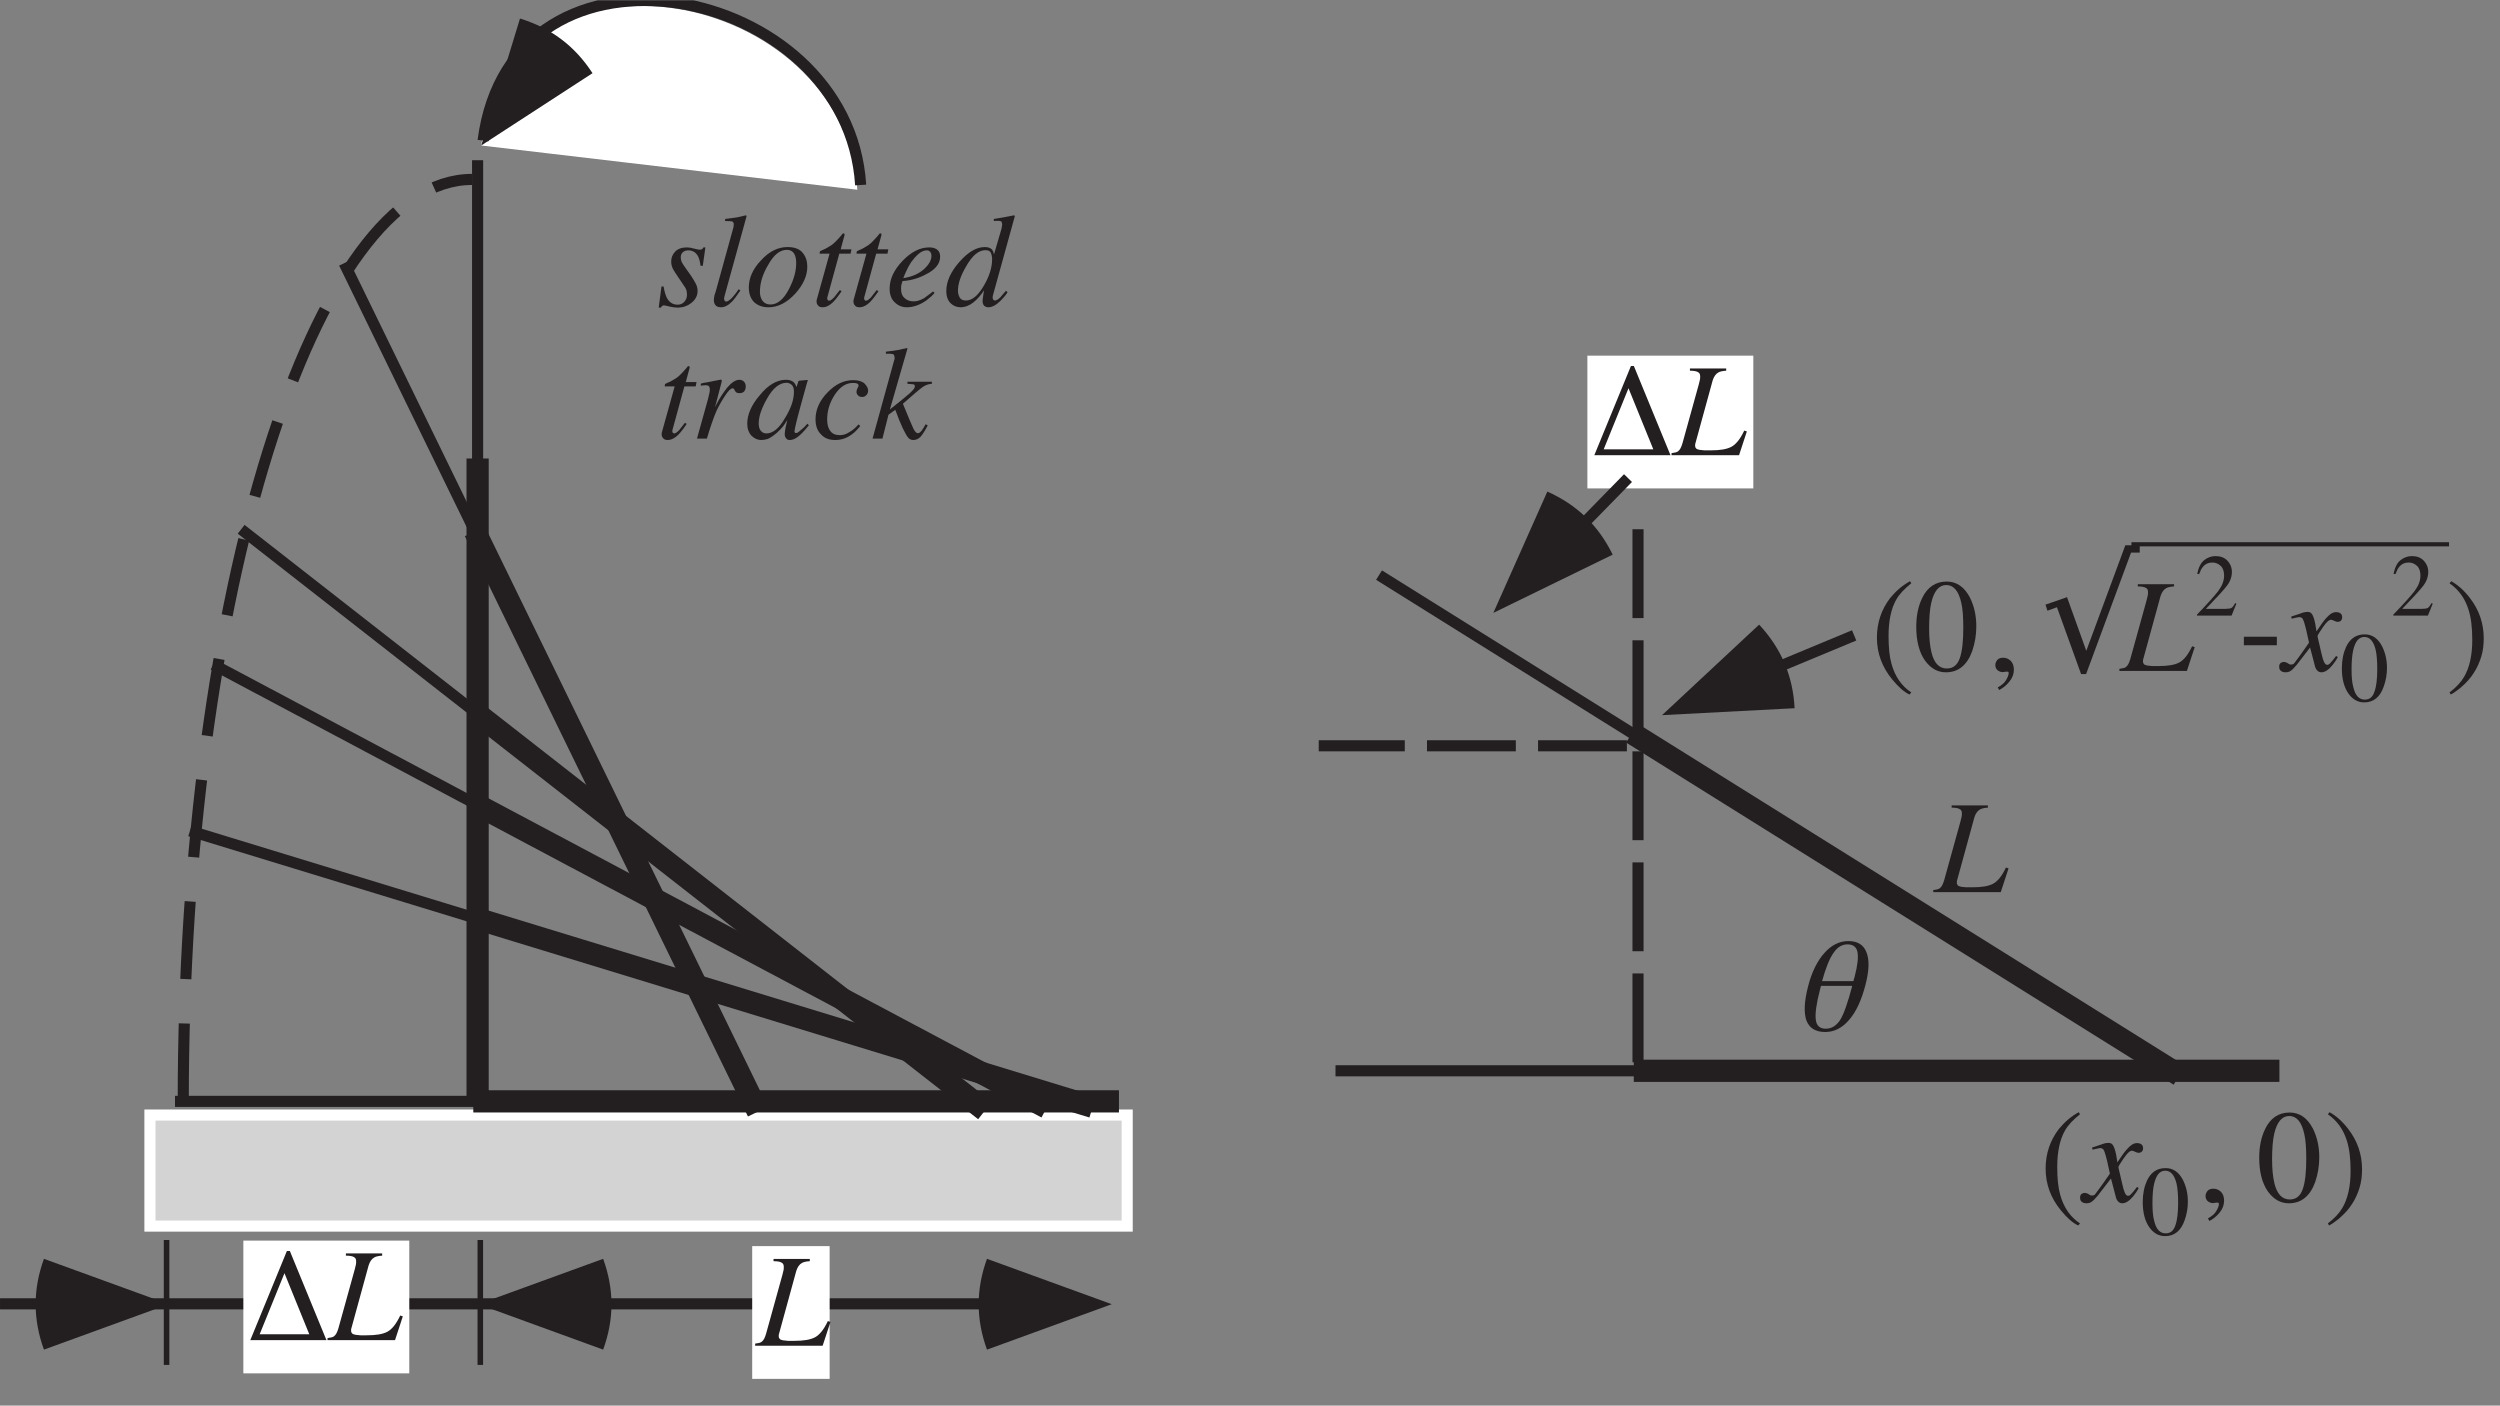 <?xml version="1.0" encoding="UTF-8"?>
<svg xmlns="http://www.w3.org/2000/svg" xmlns:xlink="http://www.w3.org/1999/xlink" width="225.12" height="126.57" viewBox="0 0 225.12 126.57">
<rect x="0" y="0" width="225.12" height="126.57" fill="#808080" stroke="none"/>
<defs>
<g>
<g id="glyph-0-0">
<path d="M 9.172 0 L 9.172 -7.797 L -0.109 -7.797 L -0.109 0 Z M 0.969 -1.078 L 0.969 -6.719 L 8.094 -6.719 L 8.094 -1.078 Z M 0.969 -1.078 "/>
</g>
<g id="glyph-0-1">
<path d="M -0.109 0 L 5.969 0 L 6.672 -2.141 L 6.438 -2.219 C 6.078 -1.453 5.688 -0.969 5.266 -0.75 C 4.844 -0.531 4.234 -0.438 3.422 -0.438 C 3.141 -0.438 2.969 -0.438 2.844 -0.438 C 2.656 -0.453 2.516 -0.469 2.406 -0.484 C 2.266 -0.516 2.156 -0.547 2.109 -0.609 C 2.047 -0.672 2.016 -0.734 2.016 -0.844 C 2.016 -0.859 2.016 -0.891 2.016 -0.906 C 2.016 -0.938 2.016 -0.953 2.016 -0.984 L 2.141 -1.438 L 3.594 -6.734 C 3.703 -7.078 3.875 -7.328 4.109 -7.453 C 4.25 -7.531 4.484 -7.594 4.812 -7.609 L 4.812 -7.812 L 1.547 -7.812 L 1.547 -7.609 C 1.906 -7.609 2.141 -7.562 2.266 -7.484 C 2.422 -7.406 2.469 -7.281 2.469 -7.094 C 2.469 -7 2.469 -6.906 2.453 -6.828 C 2.422 -6.734 2.391 -6.594 2.344 -6.375 L 0.875 -1.078 C 0.766 -0.703 0.641 -0.469 0.469 -0.344 C 0.359 -0.266 0.172 -0.219 -0.109 -0.188 Z M -0.109 0 "/>
</g>
<g id="glyph-0-2">
<path d="M 0.172 0.156 L 0.375 0.156 C 0.406 0.078 0.438 0.031 0.484 0.016 C 0.516 -0.031 0.578 -0.047 0.641 -0.047 C 0.688 -0.047 0.859 -0.016 1.156 0.062 C 1.453 0.125 1.688 0.156 1.859 0.156 C 2.344 0.156 2.766 0.016 3.125 -0.281 C 3.484 -0.562 3.672 -0.922 3.672 -1.344 C 3.672 -1.562 3.625 -1.766 3.531 -1.953 C 3.438 -2.156 3.281 -2.406 3.078 -2.719 L 2.656 -3.312 C 2.438 -3.609 2.312 -3.828 2.25 -3.938 C 2.188 -4.062 2.156 -4.203 2.156 -4.359 C 2.156 -4.578 2.219 -4.734 2.359 -4.844 C 2.484 -4.953 2.641 -5 2.828 -5 C 3.234 -5 3.531 -4.812 3.719 -4.453 C 3.812 -4.266 3.891 -4 3.938 -3.609 L 4.141 -3.609 L 4.375 -5.266 L 4.203 -5.266 C 4.172 -5.203 4.125 -5.156 4.078 -5.109 C 4.031 -5.078 3.953 -5.062 3.859 -5.062 C 3.781 -5.062 3.594 -5.094 3.359 -5.156 C 3.109 -5.234 2.891 -5.266 2.703 -5.266 C 2.25 -5.266 1.906 -5.141 1.656 -4.891 C 1.406 -4.625 1.297 -4.328 1.297 -4 C 1.297 -3.766 1.344 -3.547 1.453 -3.328 C 1.531 -3.172 1.719 -2.891 2.016 -2.453 L 2.5 -1.734 C 2.562 -1.656 2.609 -1.547 2.656 -1.453 C 2.688 -1.328 2.719 -1.188 2.719 -1.016 C 2.719 -0.734 2.625 -0.531 2.469 -0.359 C 2.312 -0.188 2.109 -0.109 1.875 -0.109 C 1.453 -0.109 1.125 -0.312 0.906 -0.719 C 0.797 -0.938 0.688 -1.281 0.609 -1.75 L 0.422 -1.75 Z M 0.172 0.156 "/>
</g>
<g id="glyph-0-3">
<path d="M 0.641 -1.25 C 0.578 -1.109 0.562 -1 0.531 -0.906 C 0.5 -0.734 0.484 -0.609 0.484 -0.516 C 0.484 -0.266 0.578 -0.078 0.734 0.031 C 0.844 0.094 0.984 0.125 1.109 0.125 C 1.453 0.125 1.766 -0.031 2.094 -0.359 C 2.281 -0.547 2.547 -0.891 2.875 -1.391 L 2.719 -1.5 C 2.562 -1.25 2.375 -1.016 2.156 -0.766 C 1.922 -0.516 1.734 -0.391 1.609 -0.391 C 1.516 -0.391 1.469 -0.422 1.453 -0.484 C 1.422 -0.531 1.406 -0.578 1.406 -0.656 C 1.406 -0.688 1.406 -0.734 1.422 -0.766 C 1.422 -0.797 1.453 -0.906 1.5 -1.078 L 3.438 -8.094 C 3.406 -8.125 3.375 -8.156 3.359 -8.156 C 3.031 -8.062 2.766 -8.016 2.562 -7.969 C 2.484 -7.953 2.328 -7.938 2.109 -7.906 C 1.875 -7.875 1.672 -7.859 1.5 -7.828 L 1.5 -7.641 C 1.812 -7.641 2.016 -7.625 2.125 -7.609 C 2.219 -7.562 2.281 -7.484 2.281 -7.344 C 2.281 -7.328 2.281 -7.281 2.266 -7.234 C 2.266 -7.188 2.266 -7.125 2.25 -7.078 Z M 0.641 -1.25 "/>
</g>
<g id="glyph-0-4">
<path d="M 1.312 -1.25 C 1.312 -2.062 1.562 -2.875 2.062 -3.703 C 2.562 -4.609 3.125 -5.047 3.734 -5.047 C 4.094 -5.047 4.344 -4.875 4.469 -4.547 C 4.547 -4.359 4.578 -4.125 4.578 -3.828 C 4.578 -3.141 4.375 -2.391 3.953 -1.562 C 3.469 -0.609 2.906 -0.125 2.266 -0.125 C 1.953 -0.125 1.719 -0.234 1.547 -0.453 C 1.406 -0.656 1.312 -0.938 1.312 -1.25 Z M 3.797 -5.297 C 2.938 -5.297 2.141 -4.906 1.406 -4.094 C 0.672 -3.328 0.312 -2.5 0.312 -1.656 C 0.312 -1.094 0.484 -0.641 0.797 -0.328 C 1.125 -0.031 1.547 0.125 2.078 0.125 C 2.938 0.125 3.734 -0.281 4.5 -1.109 C 5.219 -1.906 5.578 -2.719 5.578 -3.531 C 5.578 -4.016 5.453 -4.422 5.172 -4.766 C 4.906 -5.109 4.453 -5.297 3.797 -5.297 Z M 3.797 -5.297 "/>
</g>
<g id="glyph-0-5">
<path d="M 0.438 -0.375 C 0.438 -0.25 0.484 -0.125 0.578 -0.031 C 0.656 0.078 0.797 0.125 1 0.125 C 1.234 0.125 1.469 0.031 1.734 -0.172 C 1.984 -0.359 2.266 -0.703 2.609 -1.203 L 2.688 -1.328 L 2.531 -1.422 C 2.281 -1.094 2.109 -0.875 2.016 -0.766 C 1.812 -0.562 1.688 -0.469 1.578 -0.469 C 1.5 -0.469 1.453 -0.5 1.422 -0.562 C 1.391 -0.625 1.391 -0.688 1.406 -0.766 L 2.484 -4.703 L 3.5 -4.703 L 3.578 -5.094 L 2.609 -5.094 L 2.953 -6.359 C 2.969 -6.391 2.969 -6.406 2.953 -6.438 C 2.953 -6.453 2.953 -6.484 2.938 -6.5 C 2.922 -6.516 2.891 -6.516 2.859 -6.531 C 2.828 -6.531 2.828 -6.531 2.797 -6.516 C 2.781 -6.5 2.766 -6.484 2.766 -6.484 L 2.672 -6.359 C 2.297 -5.922 2 -5.625 1.781 -5.469 C 1.547 -5.312 1.25 -5.141 0.844 -4.969 C 0.781 -4.953 0.75 -4.906 0.734 -4.891 C 0.719 -4.859 0.719 -4.797 0.719 -4.703 L 1.609 -4.703 L 0.469 -0.609 C 0.453 -0.578 0.453 -0.531 0.438 -0.484 C 0.438 -0.438 0.438 -0.406 0.438 -0.375 Z M 0.438 -0.375 "/>
</g>
<g id="glyph-0-6">
<path d="M 0.375 -1.547 C 0.375 -1.016 0.531 -0.594 0.844 -0.312 C 1.141 -0.016 1.5 0.125 1.922 0.125 C 2.516 0.125 3.078 -0.078 3.672 -0.484 C 4 -0.734 4.25 -0.953 4.422 -1.172 L 4.281 -1.297 C 3.922 -1.016 3.641 -0.812 3.469 -0.688 C 3.125 -0.5 2.828 -0.406 2.531 -0.406 C 2.219 -0.406 1.953 -0.5 1.734 -0.688 C 1.5 -0.891 1.406 -1.141 1.406 -1.5 C 1.406 -1.641 1.406 -1.75 1.422 -1.859 C 1.453 -1.953 1.484 -2.078 1.531 -2.234 L 1.859 -2.266 C 2.594 -2.359 3.281 -2.609 3.938 -3 C 4.609 -3.406 4.922 -3.891 4.922 -4.438 C 4.922 -4.703 4.844 -4.922 4.656 -5.062 C 4.484 -5.203 4.234 -5.266 3.938 -5.266 C 3.109 -5.266 2.312 -4.859 1.547 -4.062 C 0.766 -3.25 0.375 -2.422 0.375 -1.547 Z M 1.609 -2.5 C 1.688 -2.703 1.75 -2.875 1.828 -3.031 C 1.953 -3.328 2.109 -3.625 2.312 -3.938 C 2.516 -4.219 2.719 -4.453 2.969 -4.672 C 3.219 -4.891 3.469 -5 3.719 -5 C 3.859 -5 3.953 -4.953 4.031 -4.859 C 4.094 -4.781 4.141 -4.656 4.141 -4.516 C 4.141 -4.094 3.891 -3.688 3.438 -3.281 C 2.969 -2.875 2.359 -2.609 1.609 -2.5 Z M 1.609 -2.5 "/>
</g>
<g id="glyph-0-7">
<path d="M 1.219 -1.359 C 1.219 -2 1.469 -2.734 1.969 -3.578 C 2.516 -4.547 3.094 -5.016 3.688 -5.016 C 3.938 -5.016 4.094 -4.953 4.172 -4.797 C 4.25 -4.641 4.297 -4.438 4.297 -4.203 C 4.297 -3.453 4.047 -2.656 3.547 -1.812 C 3.031 -0.922 2.5 -0.484 1.938 -0.484 C 1.672 -0.484 1.5 -0.562 1.391 -0.734 C 1.281 -0.922 1.219 -1.125 1.219 -1.359 Z M 3.641 -5.297 C 2.891 -5.297 2.141 -4.859 1.344 -3.953 C 0.578 -3.078 0.172 -2.203 0.172 -1.344 C 0.172 -0.844 0.312 -0.484 0.562 -0.234 C 0.812 0 1.109 0.125 1.453 0.125 C 1.859 0.125 2.25 -0.031 2.609 -0.312 C 2.969 -0.594 3.281 -0.969 3.578 -1.406 C 3.531 -1.188 3.5 -1 3.484 -0.828 C 3.453 -0.641 3.438 -0.516 3.438 -0.438 C 3.438 -0.188 3.516 -0.031 3.688 0.062 C 3.766 0.109 3.859 0.125 3.969 0.125 C 4.281 0.125 4.656 -0.062 5.047 -0.453 C 5.266 -0.688 5.469 -0.891 5.609 -1.109 L 5.688 -1.234 L 5.547 -1.359 C 5.328 -1.109 5.156 -0.922 5.047 -0.781 C 4.844 -0.578 4.672 -0.484 4.562 -0.484 C 4.516 -0.484 4.469 -0.5 4.422 -0.531 C 4.375 -0.578 4.344 -0.641 4.344 -0.75 C 4.344 -0.781 4.344 -0.844 4.359 -0.891 C 4.359 -0.938 4.391 -1 4.406 -1.078 L 5.172 -3.844 L 6.328 -8.031 L 6.344 -8.094 L 6.281 -8.156 C 5.516 -8 4.906 -7.891 4.453 -7.828 L 4.453 -7.641 C 4.547 -7.656 4.625 -7.656 4.688 -7.656 C 4.734 -7.656 4.812 -7.656 4.859 -7.656 C 4.969 -7.656 5.062 -7.641 5.109 -7.609 C 5.156 -7.562 5.203 -7.469 5.203 -7.312 C 5.203 -7.281 5.188 -7.234 5.188 -7.188 C 5.172 -7.125 5.156 -7.078 5.156 -7 L 4.469 -4.641 C 4.422 -4.844 4.359 -4.984 4.297 -5.062 C 4.156 -5.219 3.938 -5.297 3.641 -5.297 Z M 3.641 -5.297 "/>
</g>
<g id="glyph-0-8">
<path d="M 2.438 -5.312 C 2.422 -5.312 2.234 -5.266 1.875 -5.203 C 1.516 -5.125 1.188 -5.062 0.875 -5.016 L 0.641 -4.953 L 0.641 -4.766 C 0.734 -4.781 0.828 -4.797 0.891 -4.797 C 0.969 -4.812 1.016 -4.812 1.062 -4.812 C 1.203 -4.812 1.312 -4.781 1.375 -4.719 C 1.422 -4.656 1.453 -4.562 1.453 -4.453 C 1.453 -4.344 1.453 -4.219 1.406 -4.062 C 1.375 -3.906 1.328 -3.734 1.281 -3.531 L 0.297 0 L 1.188 0 C 1.359 -0.578 1.5 -1.016 1.609 -1.328 C 1.781 -1.812 1.922 -2.219 2.062 -2.516 C 2.297 -3.016 2.562 -3.469 2.844 -3.891 C 3.125 -4.312 3.344 -4.531 3.5 -4.531 C 3.531 -4.531 3.562 -4.516 3.578 -4.5 C 3.609 -4.5 3.625 -4.484 3.641 -4.453 L 3.703 -4.328 C 3.734 -4.25 3.797 -4.203 3.844 -4.156 C 3.922 -4.109 4 -4.094 4.125 -4.094 C 4.297 -4.094 4.438 -4.141 4.547 -4.25 C 4.641 -4.375 4.688 -4.516 4.688 -4.703 C 4.688 -4.859 4.641 -5 4.547 -5.109 C 4.438 -5.234 4.297 -5.297 4.109 -5.297 C 3.781 -5.297 3.422 -5.062 3.031 -4.609 C 2.672 -4.156 2.344 -3.656 2.062 -3.109 L 1.922 -2.828 L 2.516 -5.109 C 2.516 -5.141 2.516 -5.156 2.531 -5.219 C 2.531 -5.234 2.531 -5.266 2.516 -5.266 C 2.5 -5.297 2.469 -5.312 2.438 -5.312 Z M 2.438 -5.312 "/>
</g>
<g id="glyph-0-9">
<path d="M 4.375 -4.219 C 4.375 -3.531 4.125 -2.75 3.594 -1.891 C 3.062 -0.938 2.484 -0.469 1.906 -0.469 C 1.703 -0.469 1.547 -0.531 1.406 -0.688 C 1.281 -0.828 1.203 -1.047 1.203 -1.359 C 1.203 -1.984 1.453 -2.719 1.938 -3.578 C 2.469 -4.547 3.078 -5.031 3.719 -5.031 C 3.891 -5.031 4.047 -4.953 4.188 -4.828 C 4.312 -4.703 4.375 -4.5 4.375 -4.219 Z M 3.656 -5.297 C 2.828 -5.297 2.047 -4.828 1.297 -3.906 C 0.547 -3.031 0.172 -2.172 0.172 -1.344 C 0.172 -0.891 0.312 -0.516 0.562 -0.25 C 0.828 0 1.109 0.125 1.422 0.125 C 1.609 0.125 1.812 0.094 2.016 0.031 C 2.266 -0.078 2.531 -0.266 2.828 -0.516 C 3.062 -0.719 3.266 -0.938 3.438 -1.156 C 3.594 -1.391 3.703 -1.547 3.781 -1.672 C 3.734 -1.5 3.688 -1.266 3.625 -1 C 3.578 -0.75 3.547 -0.547 3.547 -0.406 C 3.547 -0.266 3.578 -0.125 3.672 -0.031 C 3.734 0.078 3.859 0.125 4 0.125 C 4.234 0.125 4.469 0.031 4.719 -0.156 C 4.969 -0.344 5.312 -0.688 5.719 -1.203 L 5.594 -1.344 L 5.219 -0.953 C 5.156 -0.906 5.109 -0.859 5.062 -0.828 C 5.016 -0.781 4.984 -0.75 4.953 -0.734 L 4.844 -0.641 C 4.781 -0.594 4.734 -0.562 4.688 -0.531 C 4.656 -0.516 4.609 -0.5 4.578 -0.5 C 4.531 -0.5 4.5 -0.516 4.469 -0.531 C 4.438 -0.562 4.422 -0.609 4.422 -0.656 C 4.422 -0.734 4.5 -1.094 4.641 -1.688 C 4.719 -2.016 4.828 -2.406 4.953 -2.859 L 5.531 -4.953 C 5.562 -5 5.562 -5.047 5.562 -5.062 C 5.578 -5.109 5.594 -5.141 5.609 -5.188 C 5.625 -5.219 5.625 -5.25 5.625 -5.266 C 5.609 -5.266 5.578 -5.281 5.547 -5.281 L 4.875 -5.219 C 4.828 -5.203 4.797 -5.188 4.781 -5.172 C 4.766 -5.156 4.75 -5.125 4.75 -5.078 L 4.609 -4.641 L 4.578 -4.719 C 4.531 -4.859 4.453 -4.969 4.375 -5.062 C 4.203 -5.219 3.969 -5.297 3.656 -5.297 Z M 3.656 -5.297 "/>
</g>
<g id="glyph-0-10">
<path d="M 3.734 -5.266 C 2.906 -5.266 2.141 -4.906 1.422 -4.156 C 0.703 -3.422 0.344 -2.609 0.344 -1.734 C 0.344 -1.141 0.516 -0.688 0.844 -0.375 C 1.156 -0.031 1.578 0.125 2.109 0.125 C 2.641 0.125 3.141 -0.031 3.578 -0.359 C 3.844 -0.531 4.094 -0.797 4.375 -1.141 L 4.203 -1.281 L 4.172 -1.234 C 3.938 -0.969 3.672 -0.734 3.375 -0.578 C 3.109 -0.391 2.812 -0.312 2.516 -0.312 C 2.141 -0.312 1.859 -0.438 1.672 -0.688 C 1.484 -0.938 1.391 -1.281 1.391 -1.719 C 1.391 -2.5 1.609 -3.234 2.078 -3.953 C 2.547 -4.656 3.078 -5.016 3.719 -5.016 C 3.891 -5.016 4.016 -5 4.094 -4.953 C 4.188 -4.906 4.219 -4.844 4.219 -4.766 C 4.219 -4.734 4.188 -4.656 4.125 -4.547 C 4.062 -4.422 4.031 -4.312 4.031 -4.219 C 4.031 -4.094 4.078 -3.984 4.172 -3.891 C 4.266 -3.797 4.391 -3.75 4.531 -3.75 C 4.688 -3.75 4.812 -3.797 4.906 -3.906 C 5.016 -4 5.078 -4.141 5.078 -4.328 C 5.078 -4.531 4.969 -4.734 4.766 -4.953 C 4.547 -5.156 4.203 -5.266 3.734 -5.266 Z M 3.734 -5.266 "/>
</g>
<g id="glyph-0-11">
<path d="M 1.062 0 L 1.609 -2.156 L 2.219 -2.594 C 2.344 -2.25 2.469 -1.938 2.578 -1.656 C 2.703 -1.391 2.797 -1.141 2.875 -0.969 C 3.109 -0.484 3.281 -0.188 3.406 -0.062 C 3.531 0.078 3.688 0.125 3.844 0.125 C 4.094 0.125 4.297 0.031 4.5 -0.172 C 4.688 -0.391 4.906 -0.734 5.141 -1.188 L 4.953 -1.297 C 4.812 -1.031 4.688 -0.844 4.609 -0.734 C 4.484 -0.578 4.359 -0.484 4.25 -0.484 C 4.125 -0.484 4 -0.625 3.859 -0.875 C 3.734 -1.125 3.422 -1.891 2.906 -3.141 C 3.859 -3.984 4.453 -4.484 4.703 -4.656 C 4.953 -4.828 5.219 -4.922 5.516 -4.938 L 5.516 -5.125 L 3.312 -5.125 L 3.312 -4.938 C 3.594 -4.922 3.781 -4.906 3.859 -4.891 C 3.938 -4.859 3.984 -4.812 3.984 -4.703 C 3.984 -4.562 3.828 -4.359 3.516 -4.078 C 3.203 -3.797 2.609 -3.328 1.734 -2.625 L 3.312 -8.094 L 3.297 -8.156 C 3.281 -8.156 3.141 -8.125 2.906 -8.078 C 2.672 -8.016 2.531 -8 2.516 -7.984 C 2.391 -7.969 2.234 -7.953 2.016 -7.906 C 1.812 -7.891 1.609 -7.859 1.375 -7.828 L 1.375 -7.641 C 1.703 -7.656 1.906 -7.641 2.016 -7.609 C 2.109 -7.562 2.156 -7.453 2.156 -7.281 C 2.156 -7.25 2.156 -7.203 2.156 -7.188 C 2.156 -7.141 2.141 -7.109 2.125 -7.078 L 0.172 0 Z M 1.062 0 "/>
</g>
<g id="glyph-0-12">
<path d="M -0.328 -0.391 C -0.328 -0.281 -0.312 -0.172 -0.266 -0.109 C -0.172 0.047 0 0.125 0.25 0.125 C 0.438 0.125 0.594 0.078 0.719 -0.016 C 0.844 -0.094 1.031 -0.281 1.25 -0.547 L 2.453 -2.109 L 2.828 -0.688 C 2.875 -0.438 2.938 -0.25 3.016 -0.141 C 3.125 0.031 3.281 0.125 3.469 0.125 C 3.781 0.125 4.094 -0.078 4.438 -0.484 C 4.609 -0.688 4.797 -0.953 4.953 -1.25 L 4.797 -1.344 C 4.578 -1.047 4.406 -0.844 4.297 -0.734 C 4.203 -0.609 4.094 -0.547 3.984 -0.547 C 3.875 -0.547 3.766 -0.656 3.688 -0.859 C 3.625 -0.984 3.562 -1.219 3.484 -1.547 C 3.391 -1.906 3.328 -2.266 3.25 -2.562 C 3.172 -2.891 3.125 -3.078 3.125 -3.141 C 3.125 -3.203 3.297 -3.484 3.609 -3.938 C 3.922 -4.391 4.156 -4.609 4.344 -4.609 C 4.344 -4.609 4.391 -4.609 4.422 -4.594 C 4.453 -4.578 4.5 -4.562 4.547 -4.547 L 4.703 -4.484 C 4.75 -4.453 4.781 -4.453 4.812 -4.438 C 4.859 -4.422 4.906 -4.422 4.953 -4.422 C 5.062 -4.422 5.156 -4.453 5.234 -4.531 C 5.312 -4.609 5.344 -4.703 5.344 -4.844 C 5.344 -5.031 5.266 -5.156 5.109 -5.234 C 5.047 -5.266 4.938 -5.297 4.797 -5.297 C 4.656 -5.297 4.5 -5.25 4.344 -5.156 C 4.203 -5.062 4.031 -4.906 3.859 -4.703 C 3.656 -4.484 3.391 -4.094 3.031 -3.562 L 2.922 -4.234 C 2.828 -4.703 2.719 -5.016 2.594 -5.156 C 2.516 -5.266 2.391 -5.312 2.234 -5.312 C 2.125 -5.312 2.016 -5.297 1.859 -5.266 C 1.719 -5.219 1.562 -5.172 1.406 -5.109 L 0.75 -4.891 L 0.797 -4.703 C 0.922 -4.734 1.031 -4.75 1.141 -4.781 C 1.297 -4.812 1.406 -4.844 1.453 -4.844 C 1.609 -4.844 1.719 -4.797 1.781 -4.703 C 1.844 -4.609 1.906 -4.438 1.984 -4.156 C 2.062 -3.891 2.141 -3.562 2.219 -3.172 C 2.312 -2.781 2.359 -2.562 2.359 -2.547 C 1.859 -1.812 1.516 -1.344 1.375 -1.156 C 1.156 -0.859 1.031 -0.688 0.984 -0.641 C 0.922 -0.594 0.844 -0.578 0.75 -0.578 C 0.719 -0.578 0.688 -0.578 0.672 -0.578 C 0.641 -0.578 0.609 -0.594 0.578 -0.609 L 0.375 -0.734 C 0.328 -0.75 0.281 -0.781 0.234 -0.781 C 0.172 -0.797 0.141 -0.812 0.094 -0.812 C 0 -0.812 -0.094 -0.781 -0.188 -0.719 C -0.281 -0.656 -0.328 -0.547 -0.328 -0.391 Z M -0.328 -0.391 "/>
</g>
<g id="glyph-1-0">
<path d="M 6.578 2.109 L 6.578 -8.422 L 0.594 -8.422 L 0.594 2.109 Z M 1.266 -7.75 L 5.906 -7.75 L 5.906 1.453 L 1.266 1.453 Z M 1.266 -7.75 "/>
</g>
<g id="glyph-1-1">
<path d="M 3.328 -6.031 L 5.562 -0.531 L 1.094 -0.531 Z M 3.812 -8.031 L 3.547 -8.031 L 0.25 0 L 7.109 0 Z M 3.812 -8.031 "/>
</g>
<g id="glyph-2-0">
<path d="M 6.031 2.109 L 8.75 -8.422 L 2.766 -8.422 L 0.047 2.109 Z M 3.266 -7.75 L 7.906 -7.75 L 5.531 1.453 L 0.891 1.453 Z M 3.266 -7.75 "/>
</g>
<g id="glyph-2-1">
<path d="M 5.547 -4.016 C 5.141 -2.484 4.781 -1.453 4.453 -0.938 C 4.109 -0.422 3.688 -0.156 3.156 -0.156 C 2.641 -0.156 2.328 -0.422 2.266 -0.953 C 2.188 -1.484 2.312 -2.422 2.656 -3.734 L 2.734 -4.016 Z M 2.828 -4.438 C 3.156 -5.609 3.484 -6.453 3.859 -6.984 C 4.203 -7.5 4.625 -7.75 5.125 -7.75 C 5.609 -7.75 5.922 -7.531 6.016 -7.062 C 6.109 -6.594 6.031 -5.875 5.766 -4.859 C 5.766 -4.828 5.75 -4.75 5.703 -4.656 C 5.688 -4.562 5.672 -4.5 5.641 -4.438 Z M 3.047 -6.984 C 2.406 -6.266 1.906 -5.281 1.578 -4 C 1.219 -2.625 1.172 -1.594 1.422 -0.891 C 1.688 -0.203 2.25 0.141 3.109 0.141 C 3.938 0.141 4.656 -0.234 5.266 -0.953 C 5.906 -1.688 6.375 -2.719 6.734 -4.094 C 7.062 -5.359 7.109 -6.344 6.828 -7.031 C 6.578 -7.703 6.031 -8.047 5.203 -8.047 C 4.391 -8.047 3.672 -7.688 3.047 -6.984 Z M 3.047 -6.984 "/>
</g>
<g id="glyph-3-0">
<path d="M 8.375 0 L 8.375 -7.922 L 0.188 -7.922 L 0.188 0 Z M 1.281 -1.094 L 1.281 -6.844 L 7.297 -6.844 L 7.297 -1.094 Z M 1.281 -1.094 "/>
</g>
<g id="glyph-3-1">
<path d="M 0.547 -3 C 0.547 -1.594 1.016 -0.328 1.938 0.781 C 2.484 1.453 3 1.906 3.484 2.125 L 3.641 1.938 C 2.766 1.359 2.172 0.5 1.859 -0.641 C 1.672 -1.297 1.594 -2.141 1.594 -3.156 C 1.594 -4.516 1.828 -5.625 2.297 -6.438 C 2.562 -6.906 3.016 -7.391 3.641 -7.891 L 3.531 -8.078 C 2.844 -7.703 2.266 -7.203 1.75 -6.578 C 0.953 -5.547 0.547 -4.344 0.547 -3 Z M 0.547 -3 "/>
</g>
<g id="glyph-3-2">
<path d="M 2.859 -0.219 C 2.172 -0.219 1.703 -0.703 1.469 -1.703 C 1.344 -2.234 1.266 -2.938 1.266 -3.828 C 1.266 -4.766 1.328 -5.531 1.453 -6.109 C 1.703 -7.203 2.156 -7.734 2.812 -7.734 C 3.469 -7.734 3.922 -7.203 4.156 -6.156 C 4.297 -5.594 4.344 -4.828 4.344 -3.891 C 4.344 -2.688 4.25 -1.781 4.031 -1.156 C 3.812 -0.531 3.438 -0.219 2.859 -0.219 Z M 2.844 -8.047 C 1.859 -8.047 1.109 -7.547 0.641 -6.562 C 0.281 -5.828 0.109 -4.969 0.109 -3.969 C 0.109 -2.688 0.375 -1.672 0.891 -0.938 C 1.406 -0.234 2.016 0.125 2.781 0.125 C 3.906 0.125 4.703 -0.531 5.156 -1.812 C 5.391 -2.516 5.516 -3.234 5.516 -4.016 C 5.516 -5 5.312 -5.875 4.922 -6.641 C 4.422 -7.578 3.734 -8.047 2.844 -8.047 Z M 2.844 -8.047 "/>
</g>
<g id="glyph-3-3">
<path d="M 2.922 -0.109 C 2.922 -0.438 2.828 -0.719 2.641 -0.906 C 2.438 -1.094 2.219 -1.188 1.969 -1.188 C 1.719 -1.188 1.547 -1.125 1.422 -0.984 C 1.312 -0.828 1.25 -0.688 1.25 -0.531 C 1.25 -0.328 1.328 -0.172 1.453 -0.062 C 1.594 0.047 1.75 0.109 1.906 0.109 L 2.281 0.062 C 2.328 0.062 2.359 0.078 2.406 0.078 C 2.438 0.094 2.453 0.125 2.453 0.188 C 2.453 0.344 2.375 0.562 2.234 0.797 C 2.109 1.047 1.844 1.281 1.469 1.484 L 1.594 1.719 C 1.906 1.562 2.219 1.328 2.5 0.984 C 2.781 0.656 2.922 0.281 2.922 -0.109 Z M 2.922 -0.109 "/>
</g>
<g id="glyph-3-4">
</g>
<g id="glyph-3-5">
<path d="M 0.469 -2.312 L 3.438 -2.312 L 3.438 -3.078 L 0.469 -3.078 Z M 0.469 -2.312 "/>
</g>
<g id="glyph-3-6">
<path d="M 3.391 -2.938 C 3.391 -4.266 2.984 -5.469 2.172 -6.531 C 1.656 -7.219 1.078 -7.734 0.469 -8.078 L 0.312 -7.891 C 1.141 -7.312 1.703 -6.531 2.016 -5.531 C 2.25 -4.812 2.359 -3.906 2.359 -2.797 C 2.359 -1.406 2.109 -0.297 1.625 0.531 C 1.344 1.016 0.906 1.484 0.312 1.938 L 0.422 2.125 C 0.641 2.016 0.938 1.812 1.266 1.547 C 1.781 1.109 2.203 0.656 2.5 0.172 C 2.797 -0.281 3.016 -0.781 3.172 -1.297 C 3.328 -1.812 3.391 -2.359 3.391 -2.938 Z M 3.391 -2.938 "/>
</g>
<g id="glyph-4-0">
<path d="M 7.672 2.469 L 7.672 -9.844 L 0.703 -9.844 L 0.703 2.469 Z M 1.484 -9.062 L 6.891 -9.062 L 6.891 1.688 L 1.484 1.688 Z M 1.484 -9.062 "/>
</g>
<g id="glyph-4-1">
<path d="M 8.281 -11.312 L 6.984 -11.312 L 3.469 -1.812 L 1.734 -6.641 L -0.203 -5.969 L -0.031 -5.422 L 0.828 -5.734 L 3 0.281 L 3.453 0.281 L 7.5 -10.656 L 8.281 -10.656 Z M 8.281 -11.312 "/>
</g>
<g id="glyph-5-0">
<path d="M 5.594 0 L 5.594 -5.281 L 0.125 -5.281 L 0.125 0 Z M 0.859 -0.719 L 0.859 -4.562 L 4.859 -4.562 L 4.859 -0.719 Z M 0.859 -0.719 "/>
</g>
<g id="glyph-5-1">
<path d="M 0.234 0 L 3.344 0 L 3.781 -1.078 L 3.672 -1.125 C 3.547 -0.906 3.438 -0.75 3.328 -0.688 C 3.234 -0.641 3.062 -0.609 2.812 -0.609 L 1.031 -0.609 C 2 -1.609 2.641 -2.312 2.938 -2.703 C 3.234 -3.094 3.375 -3.516 3.375 -3.938 C 3.375 -4.328 3.234 -4.672 2.969 -4.953 C 2.688 -5.234 2.344 -5.359 1.906 -5.359 C 1.547 -5.359 1.219 -5.25 0.906 -5.016 C 0.594 -4.781 0.375 -4.359 0.25 -3.766 L 0.422 -3.734 C 0.531 -4.031 0.641 -4.25 0.766 -4.391 C 0.984 -4.656 1.266 -4.781 1.625 -4.781 C 1.906 -4.781 2.156 -4.672 2.359 -4.484 C 2.578 -4.281 2.672 -3.984 2.672 -3.609 C 2.672 -3.156 2.516 -2.719 2.172 -2.25 C 1.828 -1.797 1.188 -1.078 0.234 -0.094 Z M 0.234 0 "/>
</g>
<g id="glyph-6-0">
<path d="M 6.281 0 L 6.281 -5.953 L 0.141 -5.953 L 0.141 0 Z M 0.953 -0.812 L 0.953 -5.125 L 5.469 -5.125 L 5.469 -0.812 Z M 0.953 -0.812 "/>
</g>
<g id="glyph-6-1">
<path d="M 2.141 -0.156 C 1.625 -0.156 1.281 -0.531 1.109 -1.281 C 1 -1.672 0.953 -2.203 0.953 -2.875 C 0.953 -3.578 1 -4.156 1.094 -4.578 C 1.281 -5.406 1.609 -5.797 2.109 -5.797 C 2.594 -5.797 2.938 -5.406 3.125 -4.625 C 3.219 -4.203 3.266 -3.625 3.266 -2.922 C 3.266 -2.016 3.188 -1.344 3.016 -0.875 C 2.859 -0.391 2.578 -0.156 2.141 -0.156 Z M 2.141 -6.031 C 1.391 -6.031 0.828 -5.672 0.469 -4.922 C 0.219 -4.375 0.078 -3.734 0.078 -2.984 C 0.078 -2.016 0.281 -1.25 0.672 -0.703 C 1.047 -0.172 1.516 0.094 2.094 0.094 C 2.938 0.094 3.531 -0.391 3.859 -1.359 C 4.047 -1.891 4.141 -2.438 4.141 -3.016 C 4.141 -3.75 3.984 -4.406 3.688 -4.984 C 3.312 -5.688 2.797 -6.031 2.141 -6.031 Z M 2.141 -6.031 "/>
</g>
</g>
<clipPath id="clip-0">
<path clip-rule="nonzero" d="M 43 0.031 L 78 0.031 L 78 18 L 43 18 Z M 43 0.031 "/>
</clipPath>
<clipPath id="clip-1">
<path clip-rule="nonzero" d="M 37 0.031 L 83 0.031 L 83 23 L 37 23 Z M 37 0.031 "/>
</clipPath>
</defs>
<path fill-rule="evenodd" fill="rgb(82.751%, 82.437%, 82.515%)" fill-opacity="1" d="M 13.449 100.508 L 101.105 100.508 L 101.105 110.469 L 13.449 110.469 L 13.449 100.508 "/>
<path fill="none" stroke-width="10" stroke-linecap="butt" stroke-linejoin="miter" stroke="rgb(100%, 100%, 100%)" stroke-opacity="1" stroke-miterlimit="4" d="M 135.018 257.017 L 1015.007 257.017 L 1015.007 157.018 L 135.018 157.018 Z M 135.018 257.017 " transform="matrix(0.1, 0, 0, -0.1, -0, 126.109)"/>
<path fill="none" stroke-width="20" stroke-linecap="square" stroke-linejoin="miter" stroke="rgb(13.73%, 12.16%, 12.549%)" stroke-opacity="1" stroke-miterlimit="4" d="M 997.595 269.33 L 436.191 269.33 " transform="matrix(0.1, 0, 0, -0.1, -0, 126.109)"/>
<path fill="none" stroke-width="10" stroke-linecap="square" stroke-linejoin="miter" stroke="rgb(13.73%, 12.16%, 12.549%)" stroke-opacity="1" stroke-miterlimit="4" d="M 997.595 269.33 L 162.586 269.33 " transform="matrix(0.1, 0, 0, -0.1, -0, 126.109)"/>
<path fill="none" stroke-width="20" stroke-linecap="square" stroke-linejoin="miter" stroke="rgb(13.73%, 12.16%, 12.549%)" stroke-opacity="1" stroke-miterlimit="4" d="M 430.073 276.86 L 430.073 838.225 " transform="matrix(0.1, 0, 0, -0.1, -0, 126.109)"/>
<path fill="none" stroke-width="10" stroke-linecap="square" stroke-linejoin="miter" stroke="rgb(13.73%, 12.16%, 12.549%)" stroke-opacity="1" stroke-miterlimit="4" d="M 430.073 276.86 L 430.073 1111.83 " transform="matrix(0.1, 0, 0, -0.1, -0, 126.109)"/>
<path fill="none" stroke-width="20" stroke-linecap="square" stroke-linejoin="miter" stroke="rgb(13.73%, 12.16%, 12.549%)" stroke-opacity="1" stroke-miterlimit="4" d="M 678.109 269.095 L 431.995 773.677 " transform="matrix(0.1, 0, 0, -0.1, -0, 126.109)"/>
<path fill="none" stroke-width="10" stroke-linecap="square" stroke-linejoin="miter" stroke="rgb(13.73%, 12.16%, 12.549%)" stroke-opacity="1" stroke-miterlimit="4" d="M 678.109 269.095 L 312.075 1019.596 " transform="matrix(0.1, 0, 0, -0.1, -0, 126.109)"/>
<path fill="none" stroke-width="20" stroke-linecap="square" stroke-linejoin="miter" stroke="rgb(13.73%, 12.16%, 12.549%)" stroke-opacity="1" stroke-miterlimit="4" d="M 933.714 268.35 L 438.034 531.876 " transform="matrix(0.1, 0, 0, -0.1, -0, 126.109)"/>
<path fill="none" stroke-width="10" stroke-linecap="square" stroke-linejoin="miter" stroke="rgb(13.73%, 12.16%, 12.549%)" stroke-opacity="1" stroke-miterlimit="4" d="M 933.714 268.35 L 196.468 660.345 " transform="matrix(0.1, 0, 0, -0.1, -0, 126.109)"/>
<path fill="none" stroke-width="20" stroke-linecap="square" stroke-linejoin="miter" stroke="rgb(13.73%, 12.16%, 12.549%)" stroke-opacity="1" stroke-miterlimit="4" d="M 974.341 267.291 L 437.485 431.407 " transform="matrix(0.1, 0, 0, -0.1, -0, 126.109)"/>
<path fill="none" stroke-width="10" stroke-linecap="square" stroke-linejoin="miter" stroke="rgb(13.73%, 12.16%, 12.549%)" stroke-opacity="1" stroke-miterlimit="4" d="M 974.341 267.291 L 175.802 511.406 " transform="matrix(0.1, 0, 0, -0.1, -0, 126.109)"/>
<path fill="none" stroke-width="20" stroke-linecap="square" stroke-linejoin="miter" stroke="rgb(13.73%, 12.16%, 12.549%)" stroke-opacity="1" stroke-miterlimit="4" d="M 879.087 267.291 L 436.7 612.934 " transform="matrix(0.1, 0, 0, -0.1, -0, 126.109)"/>
<path fill="none" stroke-width="10" stroke-linecap="square" stroke-linejoin="miter" stroke="rgb(13.73%, 12.16%, 12.549%)" stroke-opacity="1" stroke-miterlimit="4" d="M 879.087 267.291 L 221.095 781.402 " transform="matrix(0.1, 0, 0, -0.1, -0, 126.109)"/>
<path fill-rule="evenodd" fill="rgb(13.73%, 12.16%, 12.549%)" fill-opacity="1" d="M 3.957 121.531 C 2.961 118.793 2.961 116.094 3.957 113.355 C 9.574 115.398 9.574 115.398 15.191 117.441 L 3.957 121.531 "/>
<path fill="none" stroke-width="10" stroke-linecap="square" stroke-linejoin="miter" stroke="rgb(13.73%, 12.16%, 12.549%)" stroke-opacity="1" stroke-miterlimit="4" d="M 35.019 87.019 L 5.02 87.019 " transform="matrix(0.1, 0, 0, -0.1, -0, 126.109)"/>
<path fill-rule="evenodd" fill="rgb(13.73%, 12.16%, 12.549%)" fill-opacity="1" d="M 88.875 121.531 C 87.879 118.793 87.879 116.094 88.875 113.355 C 94.492 115.398 94.492 115.398 100.109 117.441 L 88.875 121.531 "/>
<path fill-rule="evenodd" fill="rgb(13.73%, 12.16%, 12.549%)" fill-opacity="1" d="M 54.312 113.355 C 55.312 116.094 55.312 118.793 54.312 121.531 C 48.699 119.488 48.699 119.488 43.082 117.441 L 54.312 113.355 "/>
<path fill="none" stroke-width="10" stroke-linecap="square" stroke-linejoin="miter" stroke="rgb(13.73%, 12.16%, 12.549%)" stroke-opacity="1" stroke-miterlimit="4" d="M 549.993 87.019 L 887.518 87.019 " transform="matrix(0.1, 0, 0, -0.1, -0, 126.109)"/>
<path fill-rule="evenodd" fill="rgb(100%, 100%, 100%)" fill-opacity="1" d="M 67.734 112.211 L 74.707 112.211 L 74.707 124.164 L 67.734 124.164 L 67.734 112.211 "/>
<g fill="rgb(13.73%, 12.16%, 12.549%)" fill-opacity="1">
<use xlink:href="#glyph-0-1" x="68.109" y="121.178"/>
</g>
<path fill="none" stroke-width="10" stroke-linecap="square" stroke-linejoin="miter" stroke="rgb(13.73%, 12.16%, 12.549%)" stroke-opacity="1" stroke-miterlimit="4" d="M 62.509 87.019 L 489.994 87.019 " transform="matrix(0.1, 0, 0, -0.1, -0, 126.109)"/>
<path fill-rule="evenodd" fill="rgb(100%, 100%, 100%)" fill-opacity="1" d="M 21.914 111.715 L 36.855 111.715 L 36.855 123.668 L 21.914 123.668 L 21.914 111.715 "/>
<g fill="rgb(13.73%, 12.16%, 12.549%)" fill-opacity="1">
<use xlink:href="#glyph-1-1" x="22.288" y="120.679"/>
</g>
<g fill="rgb(13.73%, 12.16%, 12.549%)" fill-opacity="1">
<use xlink:href="#glyph-0-1" x="29.601" y="120.679"/>
</g>
<path fill="none" stroke-width="5" stroke-linecap="square" stroke-linejoin="miter" stroke="rgb(13.73%, 12.16%, 12.549%)" stroke-opacity="1" stroke-miterlimit="4" d="M 432.504 141.999 L 432.504 34.51 " transform="matrix(0.1, 0, 0, -0.1, -0, 126.109)"/>
<path fill="none" stroke-width="5" stroke-linecap="square" stroke-linejoin="miter" stroke="rgb(13.73%, 12.16%, 12.549%)" stroke-opacity="1" stroke-miterlimit="4" d="M 149.998 141.999 L 149.998 34.51 " transform="matrix(0.1, 0, 0, -0.1, -0, 126.109)"/>
<path fill="none" stroke-width="10" stroke-linecap="butt" stroke-linejoin="miter" stroke="rgb(13.73%, 12.16%, 12.549%)" stroke-opacity="1" stroke-dasharray="70 40" stroke-miterlimit="4" d="M 165.018 269.487 C 165.018 724.776 282.389 1099.516 425.014 1099.516 " transform="matrix(0.1, 0, 0, -0.1, -0, 126.109)"/>
<g fill="rgb(13.73%, 12.16%, 12.549%)" fill-opacity="1">
<use xlink:href="#glyph-0-2" x="59.144" y="27.544"/>
</g>
<g fill="rgb(13.73%, 12.16%, 12.549%)" fill-opacity="1">
<use xlink:href="#glyph-0-3" x="63.796" y="27.544"/>
</g>
<g fill="rgb(13.73%, 12.16%, 12.549%)" fill-opacity="1">
<use xlink:href="#glyph-0-4" x="67.117" y="27.544"/>
<use xlink:href="#glyph-0-5" x="73.093" y="27.544"/>
</g>
<g fill="rgb(13.73%, 12.16%, 12.549%)" fill-opacity="1">
<use xlink:href="#glyph-0-5" x="76.414" y="27.544"/>
</g>
<g fill="rgb(13.73%, 12.16%, 12.549%)" fill-opacity="1">
<use xlink:href="#glyph-0-6" x="79.735" y="27.544"/>
</g>
<g fill="rgb(13.73%, 12.16%, 12.549%)" fill-opacity="1">
<use xlink:href="#glyph-0-7" x="85.041" y="27.544"/>
</g>
<g fill="rgb(13.73%, 12.16%, 12.549%)" fill-opacity="1">
<use xlink:href="#glyph-0-5" x="59.144" y="39.497"/>
</g>
<g fill="rgb(13.73%, 12.16%, 12.549%)" fill-opacity="1">
<use xlink:href="#glyph-0-8" x="62.465" y="39.497"/>
</g>
<g fill="rgb(13.73%, 12.16%, 12.549%)" fill-opacity="1">
<use xlink:href="#glyph-0-9" x="67.117" y="39.497"/>
<use xlink:href="#glyph-0-10" x="73.093" y="39.497"/>
</g>
<g fill="rgb(13.73%, 12.16%, 12.549%)" fill-opacity="1">
<use xlink:href="#glyph-0-11" x="78.399" y="39.497"/>
</g>
<g clip-path="url(#clip-0)">
<path fill-rule="evenodd" fill="rgb(100%, 100%, 100%)" fill-opacity="1" d="M 43.332 13.102 C 45.934 -6.934 76.074 -1.078 77.199 17.086 "/>
</g>
<g clip-path="url(#clip-1)">
<path fill="none" stroke-width="10" stroke-linecap="butt" stroke-linejoin="miter" stroke="rgb(13.73%, 12.16%, 12.549%)" stroke-opacity="1" stroke-miterlimit="4" d="M 435.014 1134.496 C 461.131 1335.631 763.716 1276.847 775.01 1094.497 " transform="matrix(0.1, 0, 0, -0.1, -0, 126.109)"/>
</g>
<path fill-rule="evenodd" fill="rgb(13.73%, 12.16%, 12.549%)" fill-opacity="1" d="M 46.824 1.668 C 49.613 2.523 51.77 4.145 53.355 6.59 C 48.344 9.848 48.344 9.848 43.332 13.102 L 46.824 1.668 "/>
<path fill="none" stroke-width="20" stroke-linecap="square" stroke-linejoin="miter" stroke="rgb(13.73%, 12.16%, 12.549%)" stroke-opacity="1" stroke-miterlimit="4" d="M 2042.563 296.859 L 1481.197 296.859 " transform="matrix(0.1, 0, 0, -0.1, -0, 126.109)"/>
<path fill="none" stroke-width="10" stroke-linecap="square" stroke-linejoin="miter" stroke="rgb(13.73%, 12.16%, 12.549%)" stroke-opacity="1" stroke-miterlimit="4" d="M 2042.563 296.859 L 1207.593 296.859 " transform="matrix(0.1, 0, 0, -0.1, -0, 126.109)"/>
<path fill="none" stroke-width="20" stroke-linecap="square" stroke-linejoin="miter" stroke="rgb(13.73%, 12.16%, 12.549%)" stroke-opacity="1" stroke-miterlimit="4" d="M 1954.132 298.114 L 1478.06 595.601 " transform="matrix(0.1, 0, 0, -0.1, -0, 126.109)"/>
<path fill="none" stroke-width="10" stroke-linecap="square" stroke-linejoin="miter" stroke="rgb(13.73%, 12.16%, 12.549%)" stroke-opacity="1" stroke-miterlimit="4" d="M 1954.132 298.114 L 1246.024 740.579 " transform="matrix(0.1, 0, 0, -0.1, -0, 126.109)"/>
<path fill="none" stroke-width="10" stroke-linecap="square" stroke-linejoin="miter" stroke="rgb(13.73%, 12.16%, 12.549%)" stroke-opacity="1" stroke-dasharray="70 30" stroke-miterlimit="4" d="M 1475.001 309.526 L 1475.001 799.52 " transform="matrix(0.1, 0, 0, -0.1, -0, 126.109)"/>
<g fill="rgb(13.73%, 12.16%, 12.549%)" fill-opacity="1">
<use xlink:href="#glyph-2-1" x="161.245" y="92.789"/>
</g>
<path fill="none" stroke-width="10" stroke-linecap="square" stroke-linejoin="miter" stroke="rgb(13.73%, 12.16%, 12.549%)" stroke-opacity="1" stroke-dasharray="70 30" stroke-miterlimit="4" d="M 1459.982 589.522 L 1192.495 589.522 " transform="matrix(0.1, 0, 0, -0.1, -0, 126.109)"/>
<g fill="rgb(13.73%, 12.16%, 12.549%)" fill-opacity="1">
<use xlink:href="#glyph-3-1" x="168.466" y="60.415"/>
<use xlink:href="#glyph-3-2" x="172.447" y="60.415"/>
<use xlink:href="#glyph-3-3" x="178.424" y="60.415"/>
<use xlink:href="#glyph-3-4" x="181.412" y="60.415"/>
</g>
<g fill="rgb(13.73%, 12.16%, 12.549%)" fill-opacity="1">
<use xlink:href="#glyph-4-1" x="184.397" y="60.415"/>
</g>
<g fill="rgb(13.73%, 12.16%, 12.549%)" fill-opacity="1">
<use xlink:href="#glyph-0-1" x="190.957" y="60.415"/>
</g>
<g fill="rgb(13.73%, 12.16%, 12.549%)" fill-opacity="1">
<use xlink:href="#glyph-5-1" x="197.603" y="55.435"/>
</g>
<g fill="rgb(13.73%, 12.16%, 12.549%)" fill-opacity="1">
<use xlink:href="#glyph-3-5" x="201.587" y="60.415"/>
</g>
<g fill="rgb(13.73%, 12.16%, 12.549%)" fill-opacity="1">
<use xlink:href="#glyph-0-12" x="205.564" y="60.415"/>
</g>
<g fill="rgb(13.73%, 12.16%, 12.549%)" fill-opacity="1">
<use xlink:href="#glyph-6-1" x="210.801" y="63.155"/>
</g>
<g fill="rgb(13.73%, 12.16%, 12.549%)" fill-opacity="1">
<use xlink:href="#glyph-5-1" x="215.283" y="55.435"/>
</g>
<g fill="rgb(13.73%, 12.16%, 12.549%)" fill-opacity="1">
<use xlink:href="#glyph-3-6" x="220.264" y="60.415"/>
</g>
<path fill="none" stroke-width="3.75" stroke-linecap="square" stroke-linejoin="miter" stroke="rgb(13.73%, 12.16%, 12.549%)" stroke-opacity="1" stroke-miterlimit="4" d="M 1921.192 770.971 L 2203.423 770.971 " transform="matrix(0.1, 0, 0, -0.1, -0, 126.109)"/>
<g fill="rgb(13.73%, 12.16%, 12.549%)" fill-opacity="1">
<use xlink:href="#glyph-3-1" x="183.657" y="108.228"/>
</g>
<g fill="rgb(13.73%, 12.16%, 12.549%)" fill-opacity="1">
<use xlink:href="#glyph-0-12" x="187.635" y="108.228"/>
</g>
<g fill="rgb(13.73%, 12.16%, 12.549%)" fill-opacity="1">
<use xlink:href="#glyph-6-1" x="192.871" y="111.216"/>
</g>
<g fill="rgb(13.73%, 12.16%, 12.549%)" fill-opacity="1">
<use xlink:href="#glyph-3-3" x="197.354" y="108.228"/>
<use xlink:href="#glyph-3-4" x="200.342" y="108.228"/>
<use xlink:href="#glyph-3-2" x="203.33" y="108.228"/>
<use xlink:href="#glyph-3-6" x="209.307" y="108.228"/>
</g>
<g fill="rgb(13.73%, 12.16%, 12.549%)" fill-opacity="1">
<use xlink:href="#glyph-0-1" x="174.194" y="80.337"/>
</g>
<path fill-rule="evenodd" fill="rgb(13.73%, 12.16%, 12.549%)" fill-opacity="1" d="M 158.406 56.246 C 160.395 58.379 161.449 60.863 161.602 63.773 C 155.633 64.086 155.633 64.086 149.664 64.398 L 158.406 56.246 "/>
<path fill="none" stroke-width="10" stroke-linecap="square" stroke-linejoin="miter" stroke="rgb(13.73%, 12.16%, 12.549%)" stroke-opacity="1" stroke-miterlimit="4" d="M 1611.039 664.58 L 1664.999 687.011 " transform="matrix(0.1, 0, 0, -0.1, -0, 126.109)"/>
<path fill-rule="evenodd" fill="rgb(100%, 100%, 100%)" fill-opacity="1" d="M 142.941 32.027 L 157.883 32.027 L 157.883 43.98 L 142.941 43.98 L 142.941 32.027 "/>
<g fill="rgb(13.73%, 12.16%, 12.549%)" fill-opacity="1">
<use xlink:href="#glyph-1-1" x="143.315" y="40.991"/>
</g>
<g fill="rgb(13.73%, 12.16%, 12.549%)" fill-opacity="1">
<use xlink:href="#glyph-0-1" x="150.628" y="40.991"/>
</g>
<path fill-rule="evenodd" fill="rgb(13.73%, 12.16%, 12.549%)" fill-opacity="1" d="M 139.336 44.266 C 142 45.453 143.941 47.328 145.219 49.945 C 139.848 52.566 139.848 52.566 134.473 55.188 L 139.336 44.266 "/>
<path fill="none" stroke-width="10" stroke-linecap="square" stroke-linejoin="miter" stroke="rgb(13.73%, 12.16%, 12.549%)" stroke-opacity="1" stroke-miterlimit="4" d="M 1432.178 795.99 L 1462.492 827.01 " transform="matrix(0.1, 0, 0, -0.1, -0, 126.109)"/>
</svg>
